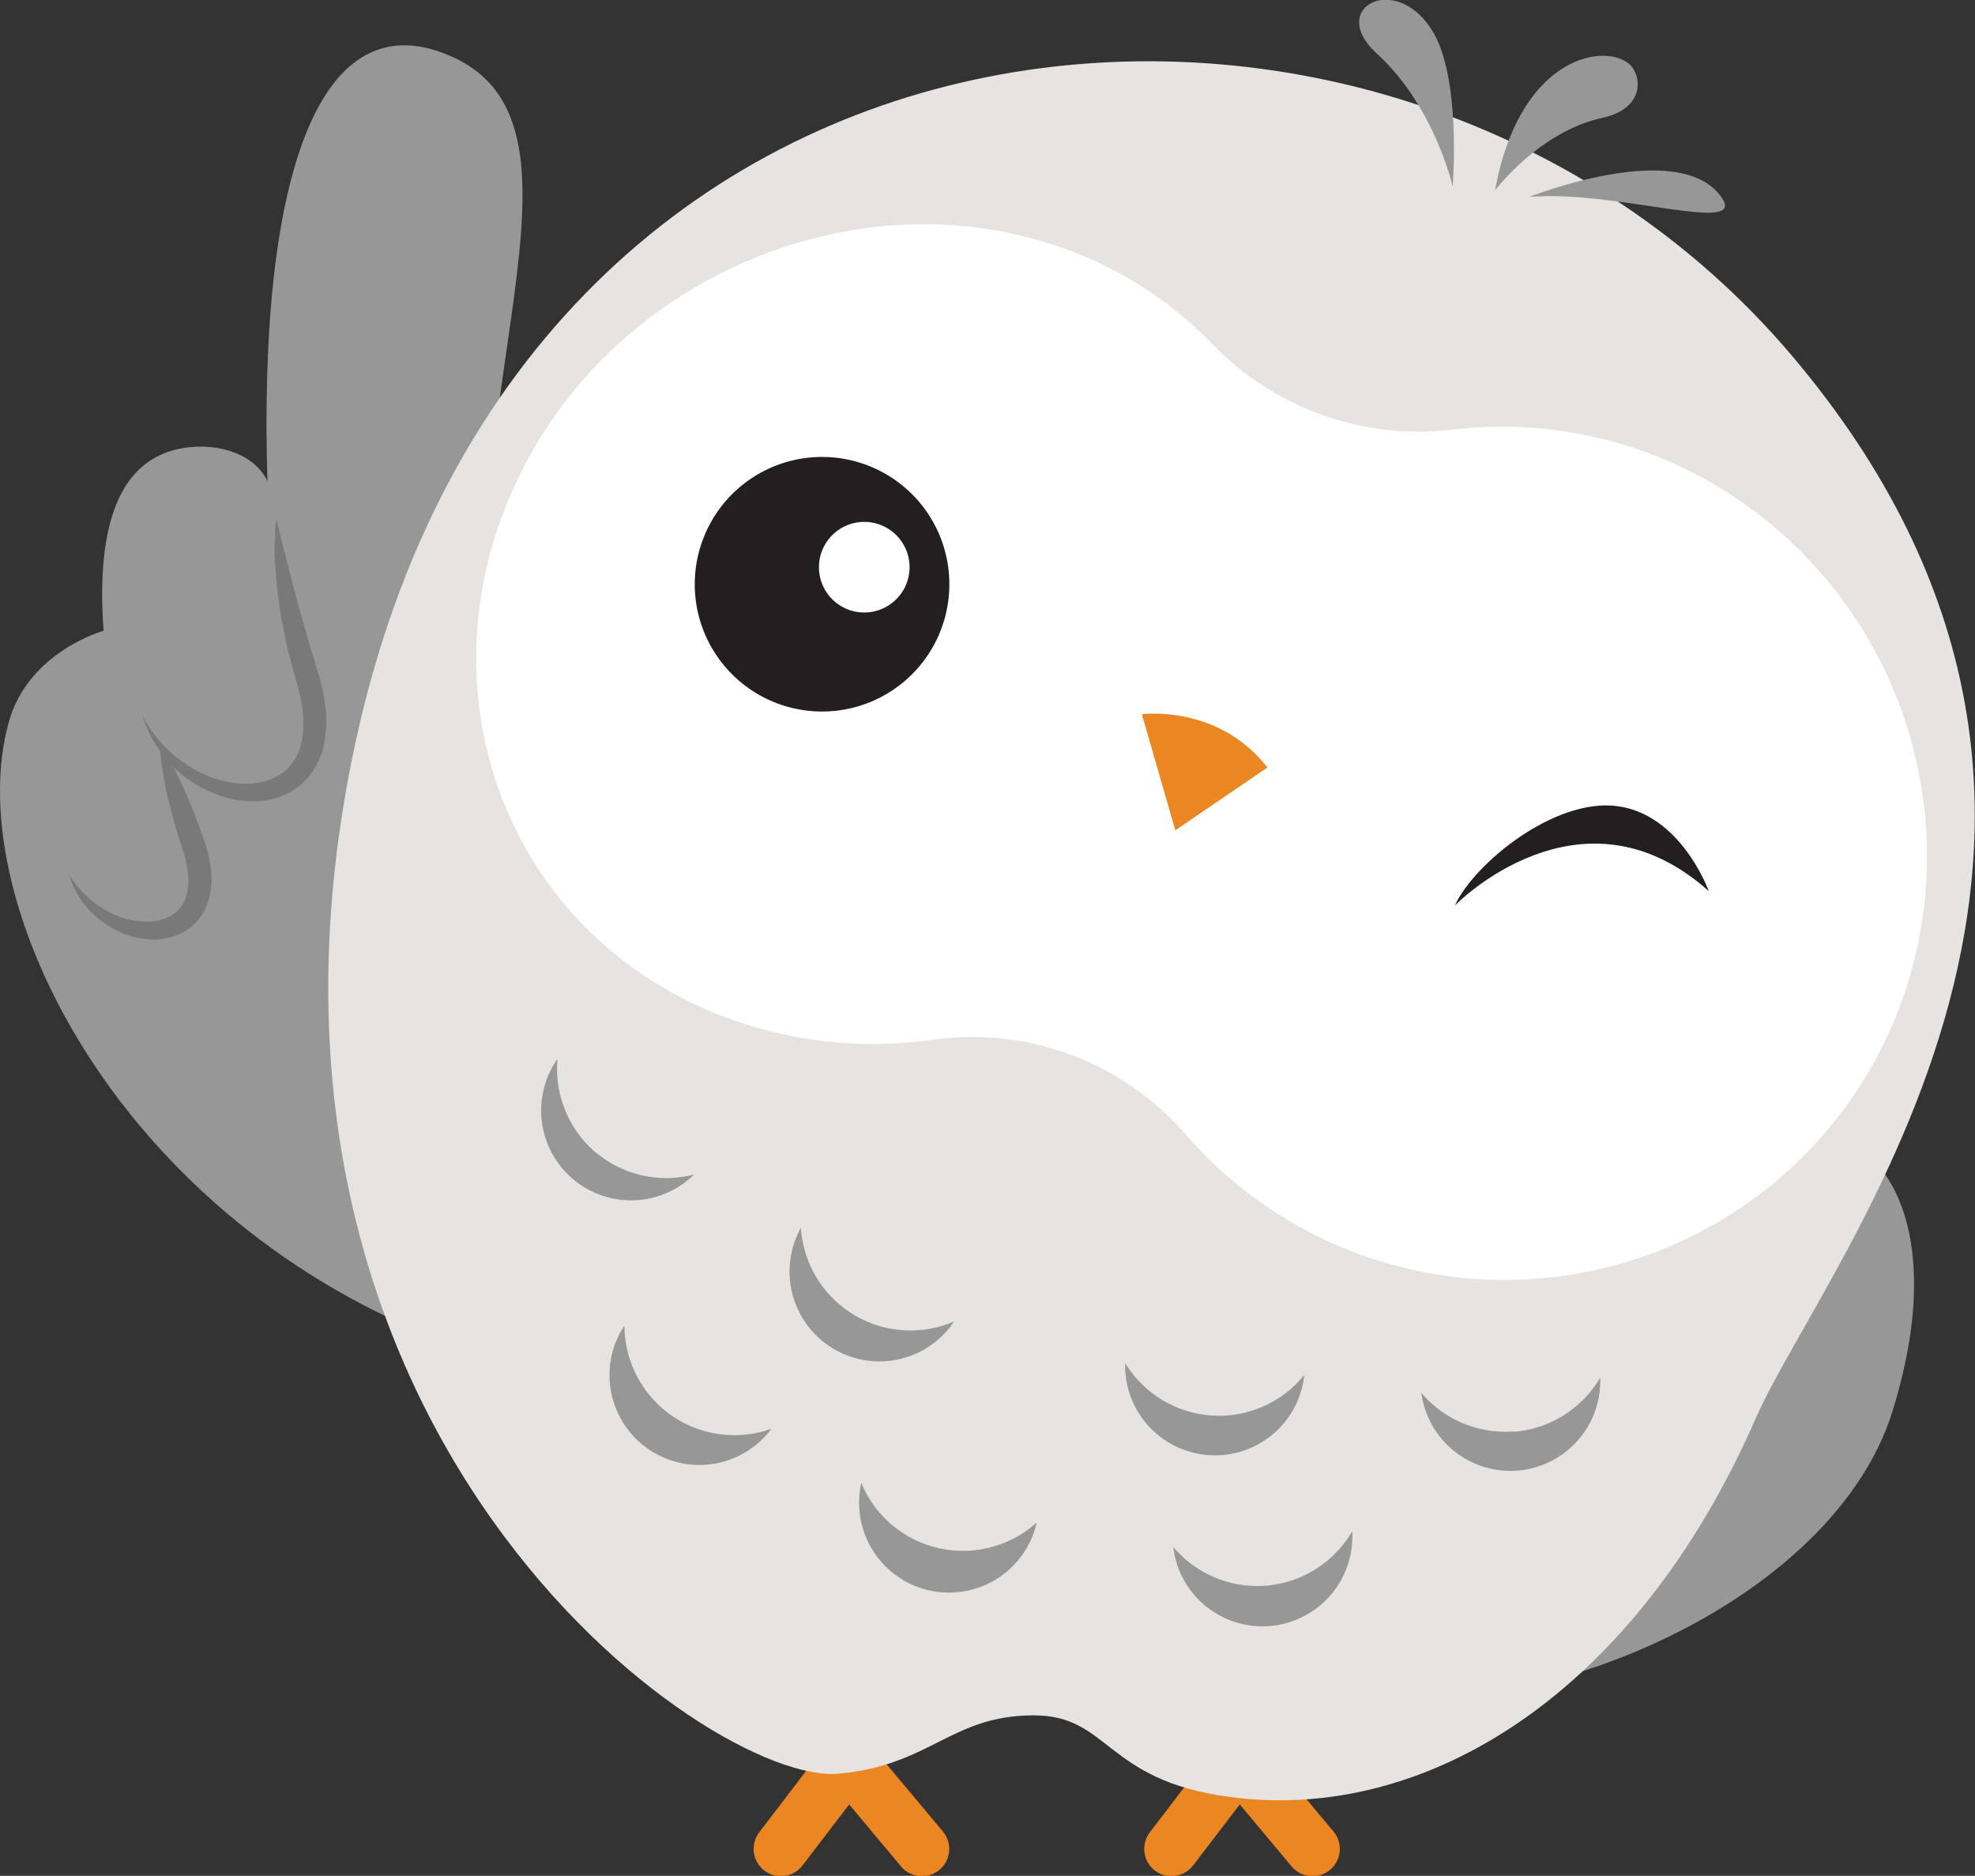 <svg xmlns="http://www.w3.org/2000/svg" viewBox="0 0 258.93 245.96"><rect x="0" y="0" width="258.93" height="245.96" fill="#333333" stroke="none"/><defs><style>.cls-1{fill:#979798;}.cls-2{fill:#eb8722;}.cls-3{fill:#e6e3e1;}.cls-4{fill:#fff;}.cls-5{fill:#231f20;}.cls-6{fill:#79797a;}</style></defs><g id="圖層_2" data-name="圖層 2"><g id="圖層_1-2" data-name="圖層 1"><path class="cls-1" d="M245.88,152.51s9.69,8.28,2.26,32.45c-8.3,27-53.42,44.64-79,35.61Z"/><path class="cls-1" d="M66.84,102.48c-1.11,18.07,7.44,79.74-9.66,73-42.72-16.9-62.39-58.33-56-80.89,2.61-9.2,12.4-11.88,12.4-11.88-1-13.79,2-22.71,10.67-24,4.68-.68,9.26,1,10.81,4.39C33.84,23,41.93-.56,59.44,7.52,81.53,17.72,54.72,59.38,66.84,102.48Z"/><path class="cls-2" d="M153.58,246a3.58,3.58,0,0,0,2.84-1.4l6.12-8,6.8,8.13a3.57,3.57,0,1,0,5.48-4.59l-9.67-11.56a3.55,3.55,0,0,0-2.82-1.28,3.62,3.62,0,0,0-2.76,1.4l-8.83,11.57a3.58,3.58,0,0,0,2.84,5.74"/><path class="cls-2" d="M102.37,246a3.56,3.56,0,0,0,2.84-1.4l6.12-8,6.8,8.13a3.57,3.57,0,1,0,5.48-4.59l-9.67-11.56a3.55,3.55,0,0,0-2.82-1.28,3.62,3.62,0,0,0-2.76,1.4l-8.83,11.57a3.58,3.58,0,0,0,2.84,5.74"/><path class="cls-3" d="M161.13,235.61c-16.36-2.21-15.62-10.69-25.6-10.69-10.86,0-13.43,6.51-25.55,7.65-17,1.61-82.76-44.92-63.42-135C68.83-6.16,182.7-15,234.87,46.57s4.51,118.36-4.73,139.5C214.41,222,187,239.11,161.13,235.61Z"/><path class="cls-1" d="M190.45,24.46S188.14,14,180.48,7c-6.49-5.91,2.35-10.69,7.18-3.16,4,6.16,2.79,20.59,2.79,20.59"/><path class="cls-1" d="M196.05,24.9s5.82-7.68,14-9.44c5.87-1.26,5.23-5.94,3.28-7.28-3.62-2.51-14.17-.32-17.32,16.72"/><path class="cls-1" d="M200.51,25.82s19.43-7.74,25.09-.09c3.91,5.28-13.79-.9-25.09.09"/><path class="cls-4" d="M135.58,31.34a51.26,51.26,0,0,1,23.5,13.9,37.58,37.58,0,0,0,31.53,11.07,55.32,55.32,0,0,1,28,4.09,56.58,56.58,0,0,1,32.68,64.14,55.36,55.36,0,0,1-95.87,24.18,37.06,37.06,0,0,0-33.25-12.37,55.16,55.16,0,0,1-26.9-2.9c-30.19-11.28-41.71-45.8-25.47-74.31,13.08-23,41.17-34.62,65.75-27.8"/><path class="cls-2" d="M166.17,100.63l-12.08,8.24L149.7,93.65s10-1.35,16.47,7"/><path class="cls-5" d="M224,116.78s-3.54-9.86-11.83-11.06-18.89,7.49-21.43,13c0,0,16.45-16.89,33.26-1.9"/><path class="cls-5" d="M92.41,70.09a16.69,16.69,0,1,0,21.88-8.85,16.69,16.69,0,0,0-21.88,8.85"/><path class="cls-4" d="M107.84,72.05a5.94,5.94,0,1,0,7.78-3.15,5.94,5.94,0,0,0-7.78,3.15"/><path class="cls-1" d="M198.6,187.73a14.42,14.42,0,0,0,11.19-7.11,11.78,11.78,0,0,1-23.45,2,14.41,14.41,0,0,0,12.26,5.06"/><path class="cls-1" d="M166.08,207.91a14.46,14.46,0,0,0,11.2-7.12,11.78,11.78,0,0,1-23.46,2.05,14.46,14.46,0,0,0,12.26,5.07"/><path class="cls-1" d="M123.1,203a14.43,14.43,0,0,0,12.82-3.37,11.78,11.78,0,0,1-23-5.19A14.42,14.42,0,0,0,123.1,203"/><path class="cls-1" d="M88,185.57a14.42,14.42,0,0,1-6.13-11.77,11.78,11.78,0,0,0,19.27,13.54A14.45,14.45,0,0,1,88,185.57"/><path class="cls-1" d="M158.81,185.6A14.41,14.41,0,0,0,171,180.29a11.78,11.78,0,0,1-23.49-1.56,14.41,14.41,0,0,0,11.34,6.87"/><path class="cls-1" d="M78.09,151.11a14.45,14.45,0,0,1-5-12.27A11.78,11.78,0,0,0,91,154a14.39,14.39,0,0,1-12.93-2.93"/><path class="cls-1" d="M111.82,172.32A14.43,14.43,0,0,1,105,161a11.78,11.78,0,0,0,20.09,12.27,14.43,14.43,0,0,1-13.23-.92"/><path class="cls-6" d="M18.69,93.89l.34.58c.23.37.57.92,1,1.56a17.49,17.49,0,0,0,4.79,4.46,15.13,15.13,0,0,0,3.88,1.75,12,12,0,0,0,4.56.47A7.56,7.56,0,0,0,37.48,101a6.94,6.94,0,0,0,2.11-4,14.23,14.23,0,0,0-.1-5,23.69,23.69,0,0,0-.59-2.49c-.24-.87-.47-1.73-.7-2.58s-.46-1.66-.64-2.5-.33-1.67-.49-2.47l-.24-1.19c-.07-.39-.11-.78-.17-1.15-.1-.76-.2-1.49-.29-2.2-.16-1.41-.24-2.71-.32-3.85s-.07-2.16,0-3,0-1.48.1-1.92.07-.68.07-.68.86,3.69,2.27,9.05c.37,1.34.75,2.8,1.18,4.3.22.76.44,1.54.66,2.33s.5,1.63.75,2.46.49,1.69.75,2.55a22.73,22.73,0,0,1,.65,2.82,15.94,15.94,0,0,1,0,6.08,9.4,9.4,0,0,1-3.24,5.5,9.51,9.51,0,0,1-5.75,2,13.4,13.4,0,0,1-5.36-1A17,17,0,0,1,24,101.7a17.67,17.67,0,0,1-2.75-2.84,16.9,16.9,0,0,1-1.59-2.56,17.76,17.76,0,0,1-.76-1.77Z"/><path class="cls-6" d="M8.93,114.49l.26.42A11.59,11.59,0,0,0,10,116a12.87,12.87,0,0,0,3.5,3.13,11.44,11.44,0,0,0,2.76,1.26,10.32,10.32,0,0,0,3.24.45,6.09,6.09,0,0,0,3.06-.86,4.28,4.28,0,0,0,1.82-2.35,7.59,7.59,0,0,0,.24-3.31,17.4,17.4,0,0,0-.85-3.47c-.4-1.2-.74-2.37-1.05-3.49s-.58-2.18-.8-3.17a46.5,46.5,0,0,1-.84-4.88c-.14-1.19-.16-1.89-.16-1.89s.39.58,1,1.63c.29.52.63,1.16,1,1.9s.79,1.58,1.2,2.51.85,1.93,1.27,3,.86,2.22,1.26,3.42a18,18,0,0,1,1,4.09,10.07,10.07,0,0,1-.5,4.63,6.91,6.91,0,0,1-3.22,3.69,8.48,8.48,0,0,1-4.43.88,11.2,11.2,0,0,1-3.87-1,12.43,12.43,0,0,1-2.93-1.89,12.12,12.12,0,0,1-3.06-4c-.25-.55-.4-1-.51-1.3S8.93,114.49,8.93,114.49Z"/></g></g></svg>